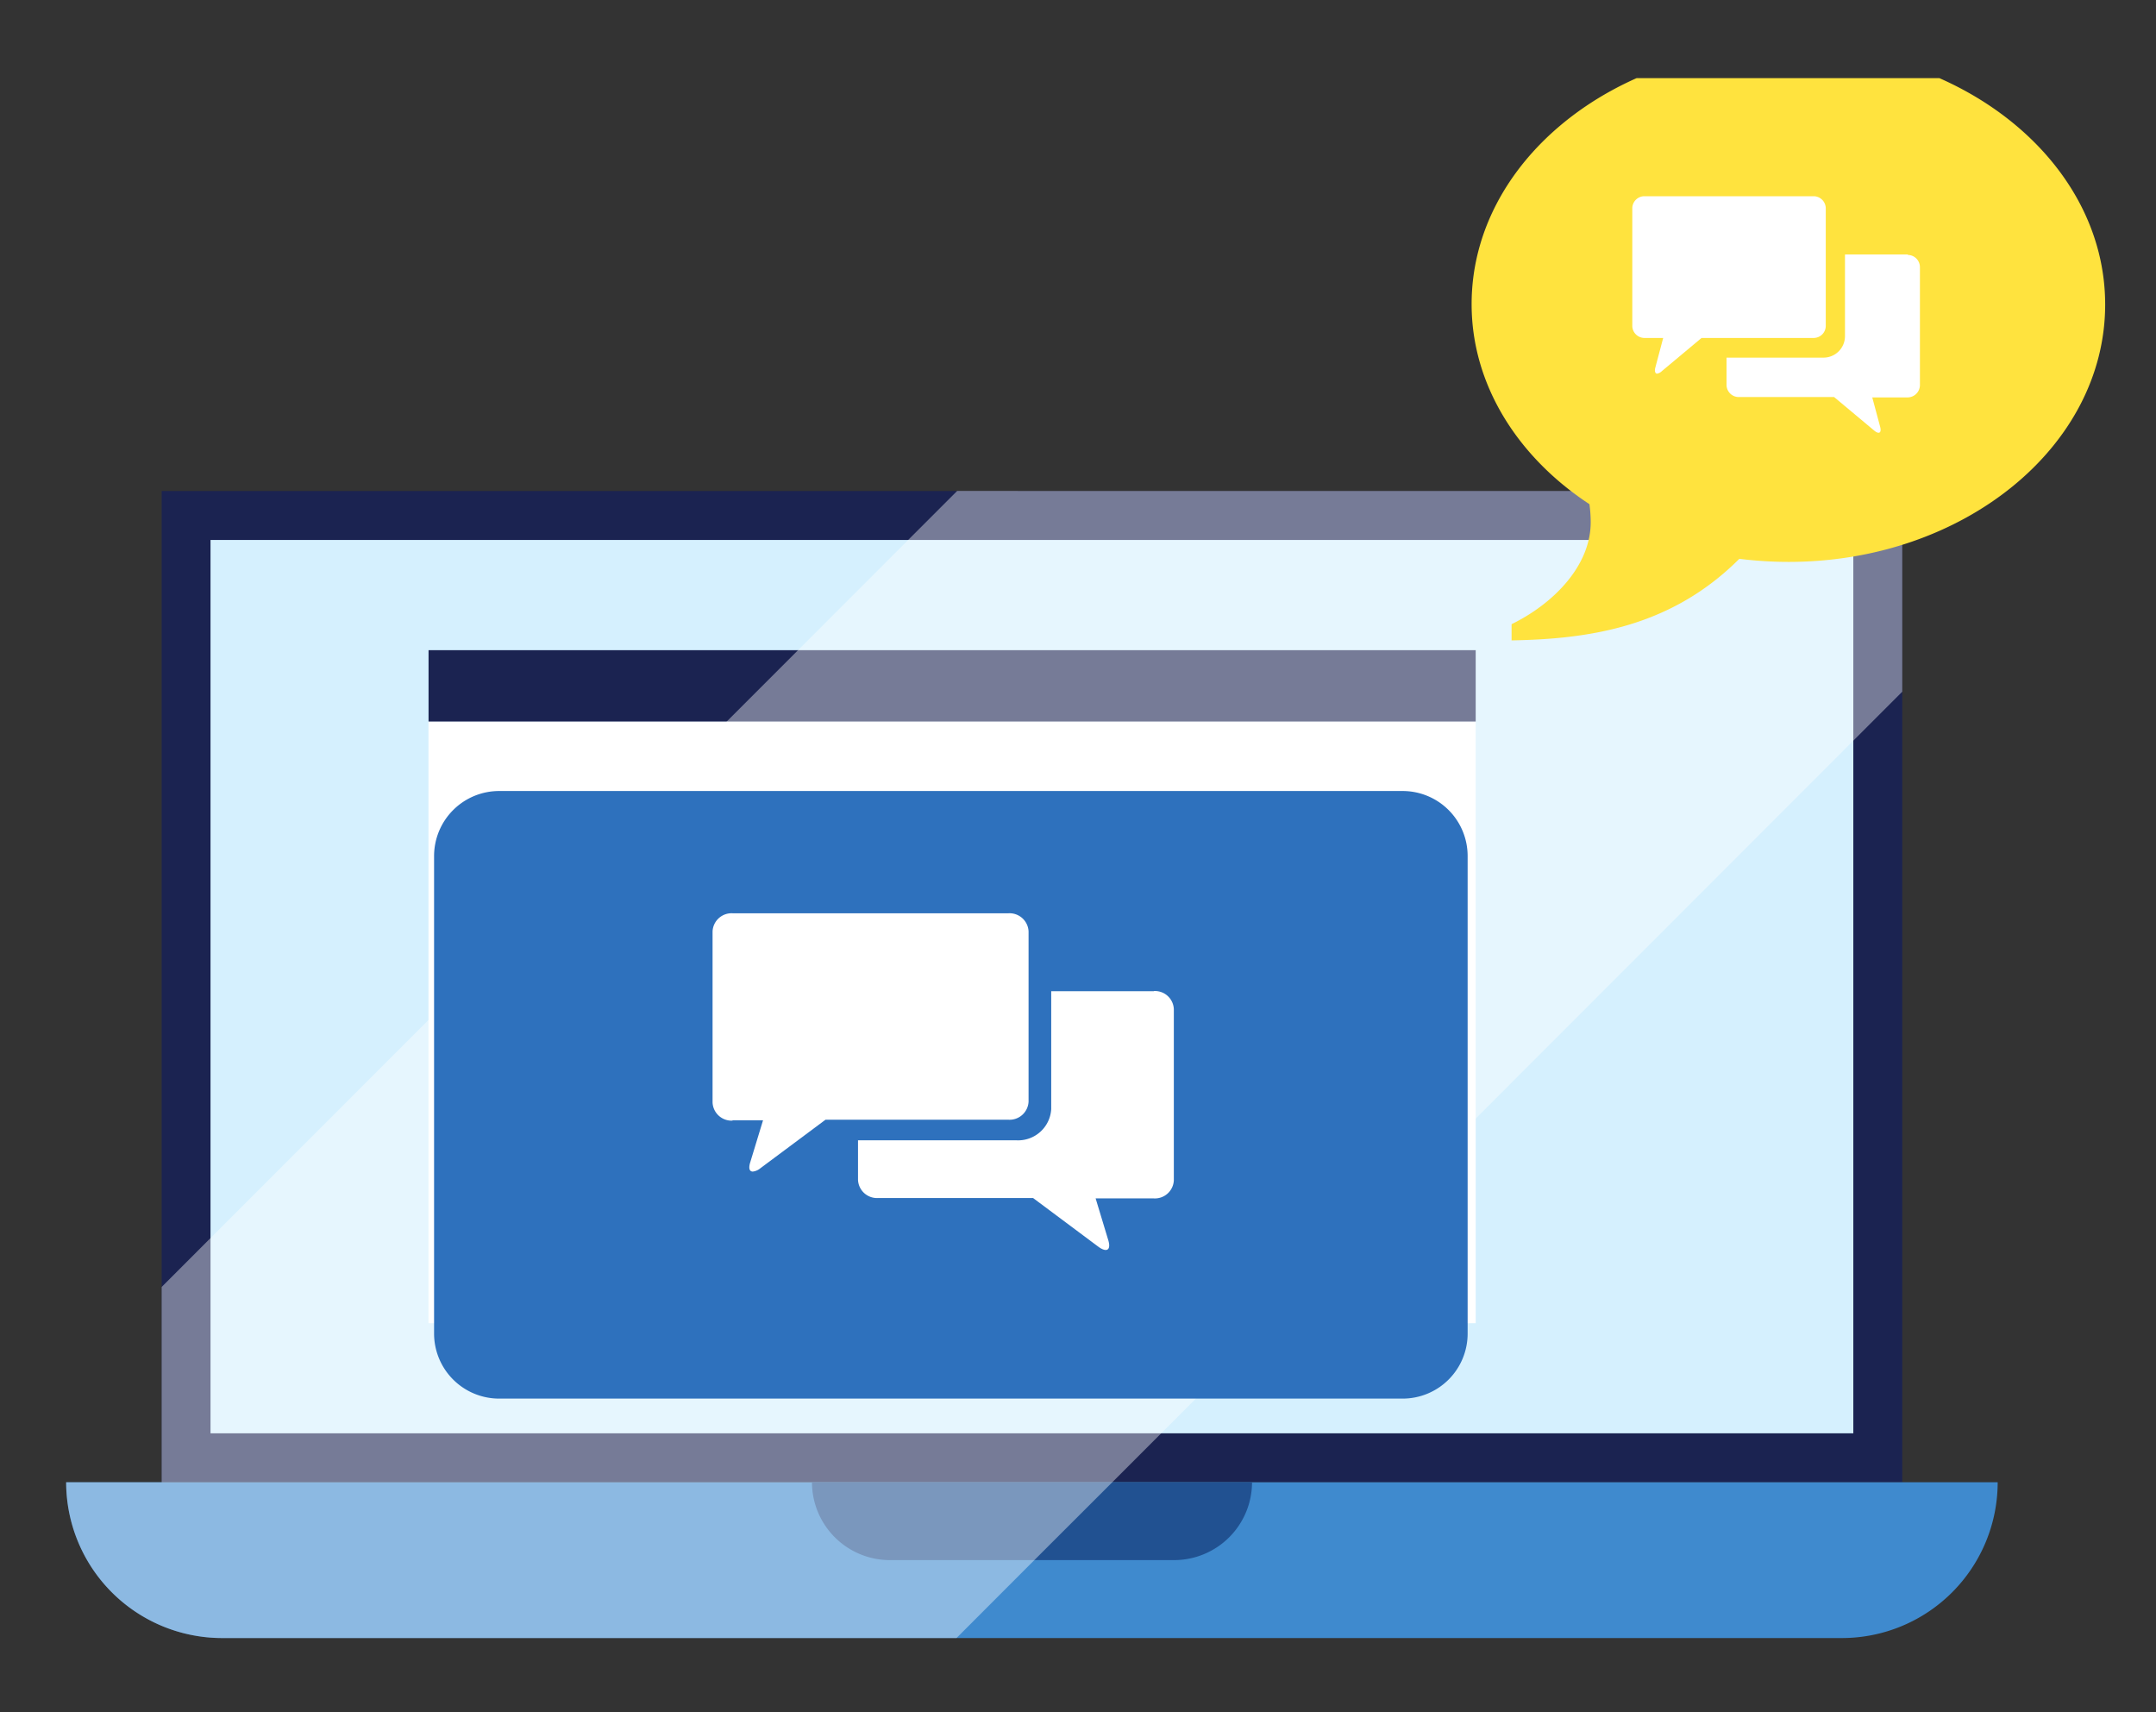 <svg id="Capa_1" data-name="Capa 1" xmlns="http://www.w3.org/2000/svg" xmlns:xlink="http://www.w3.org/1999/xlink" viewBox="0 0 237.91 188.91"><rect x="0" y="0" width="237.91" height="188.91" fill="#333333" stroke="none"/><defs><style>.cls-1{fill:none;}.cls-2{clip-path:url(#clip-path);}.cls-3{fill:#1b2351;}.cls-4{fill:#d5f0fe;}.cls-5{fill:#3f8ace;}.cls-6{fill:#215191;}.cls-7{fill:#fff;}.cls-8{opacity:0.4;}.cls-9{fill:#ffe33e;}.cls-10{fill:#2e71bd;}</style><clipPath id="clip-path"><rect class="cls-1" x="-65.7" y="8.62" width="350" height="266.12"/></clipPath></defs><g class="cls-2"><path class="cls-3" d="M209.91,54.18H17.84V163.55H209.91Z"/><path class="cls-4" d="M204.51,158.15V59.58H23.23v98.57Z"/><path class="cls-5" d="M220.44,163.55a17.19,17.19,0,0,1-17.19,17.19H24.49A17.21,17.21,0,0,1,7.3,163.55Z"/><path class="cls-6" d="M129.57,172.14H98.2a8.6,8.6,0,0,1-8.6-8.59h48.56A8.6,8.6,0,0,1,129.57,172.14Z"/><path class="cls-7" d="M162.84,79.6H47.28V146H162.84Z"/><path class="cls-3" d="M162.84,71.74H47.29v7.87H162.84Z"/><path class="cls-6" d="M99,95.21H58.18V136H99Z"/><path class="cls-4" d="M151.93,95.21H111.12v20.42h40.81Z"/><path class="cls-5" d="M151.93,126.92H111.12V136h40.81Z"/><g class="cls-8"><path class="cls-7" d="M209.91,54.18V76.32l-87.17,87.23-8.6,8.59-8.59,8.6H24.49A17.21,17.21,0,0,1,7.3,163.55H17.84V142l87.78-87.83Z"/></g><path class="cls-9" d="M197.38,5.2c19.28,0,34.92,12.72,34.92,28.4S216.66,62,197.38,62a44.3,44.3,0,0,1-5.45-.34c-7.5,7.5-16.47,8.85-25.13,9V68.87c4.67-2.28,8.73-6.47,8.73-11.24a14.24,14.24,0,0,0-.14-2c-7.91-5.2-13-13.17-13-22.07,0-15.68,15.64-28.4,34.93-28.4Z"/><path class="cls-7" d="M210.53,28.08h-6.94v9a2.37,2.37,0,0,1-2.37,2.38h-10.7v3a1.35,1.35,0,0,0,1.35,1.35h10.52l4.39,3.67c.57.49.88.29.68-.43l-.86-3.2h3.92a1.37,1.37,0,0,0,1.34-1.37v-13a1.35,1.35,0,0,0-1.34-1.35Z"/><path class="cls-7" d="M181.46,37.29h2.07l-.86,3.24c-.13.45,0,.7.18.7a1,1,0,0,0,.52-.27l4.39-3.67h12.36a1.34,1.34,0,0,0,1.35-1.35V23a1.35,1.35,0,0,0-1.35-1.35H181.46A1.34,1.34,0,0,0,180.12,23v13A1.35,1.35,0,0,0,181.46,37.29Z"/><path class="cls-10" d="M55.08,154.32h99.7a7.17,7.17,0,0,0,7.17-7.18V94.46a7.17,7.17,0,0,0-7.17-7.18H55.08a7.18,7.18,0,0,0-7.18,7.18v52.68A7.18,7.18,0,0,0,55.08,154.32Z"/><path class="cls-7" d="M127.34,109.37H116v13a3.66,3.66,0,0,1-3.86,3.45H94.68v4.37a2.1,2.1,0,0,0,2.21,2H114l7.17,5.35c.94.7,1.44.41,1.14-.65l-1.41-4.66v0h6.42a2.09,2.09,0,0,0,2.21-2V111.35a2.09,2.09,0,0,0-2.21-2Z"/><path class="cls-7" d="M80.82,123.61H84.2v0l-1.42,4.66c-.2.66-.07,1,.29,1a1.58,1.58,0,0,0,.84-.37l7.18-5.35h20.2a2.1,2.1,0,0,0,2.21-2V102.77a2.1,2.1,0,0,0-2.21-2H80.84a2.1,2.1,0,0,0-2.21,2v18.88a2.1,2.1,0,0,0,2.21,2Z"/></g></svg>